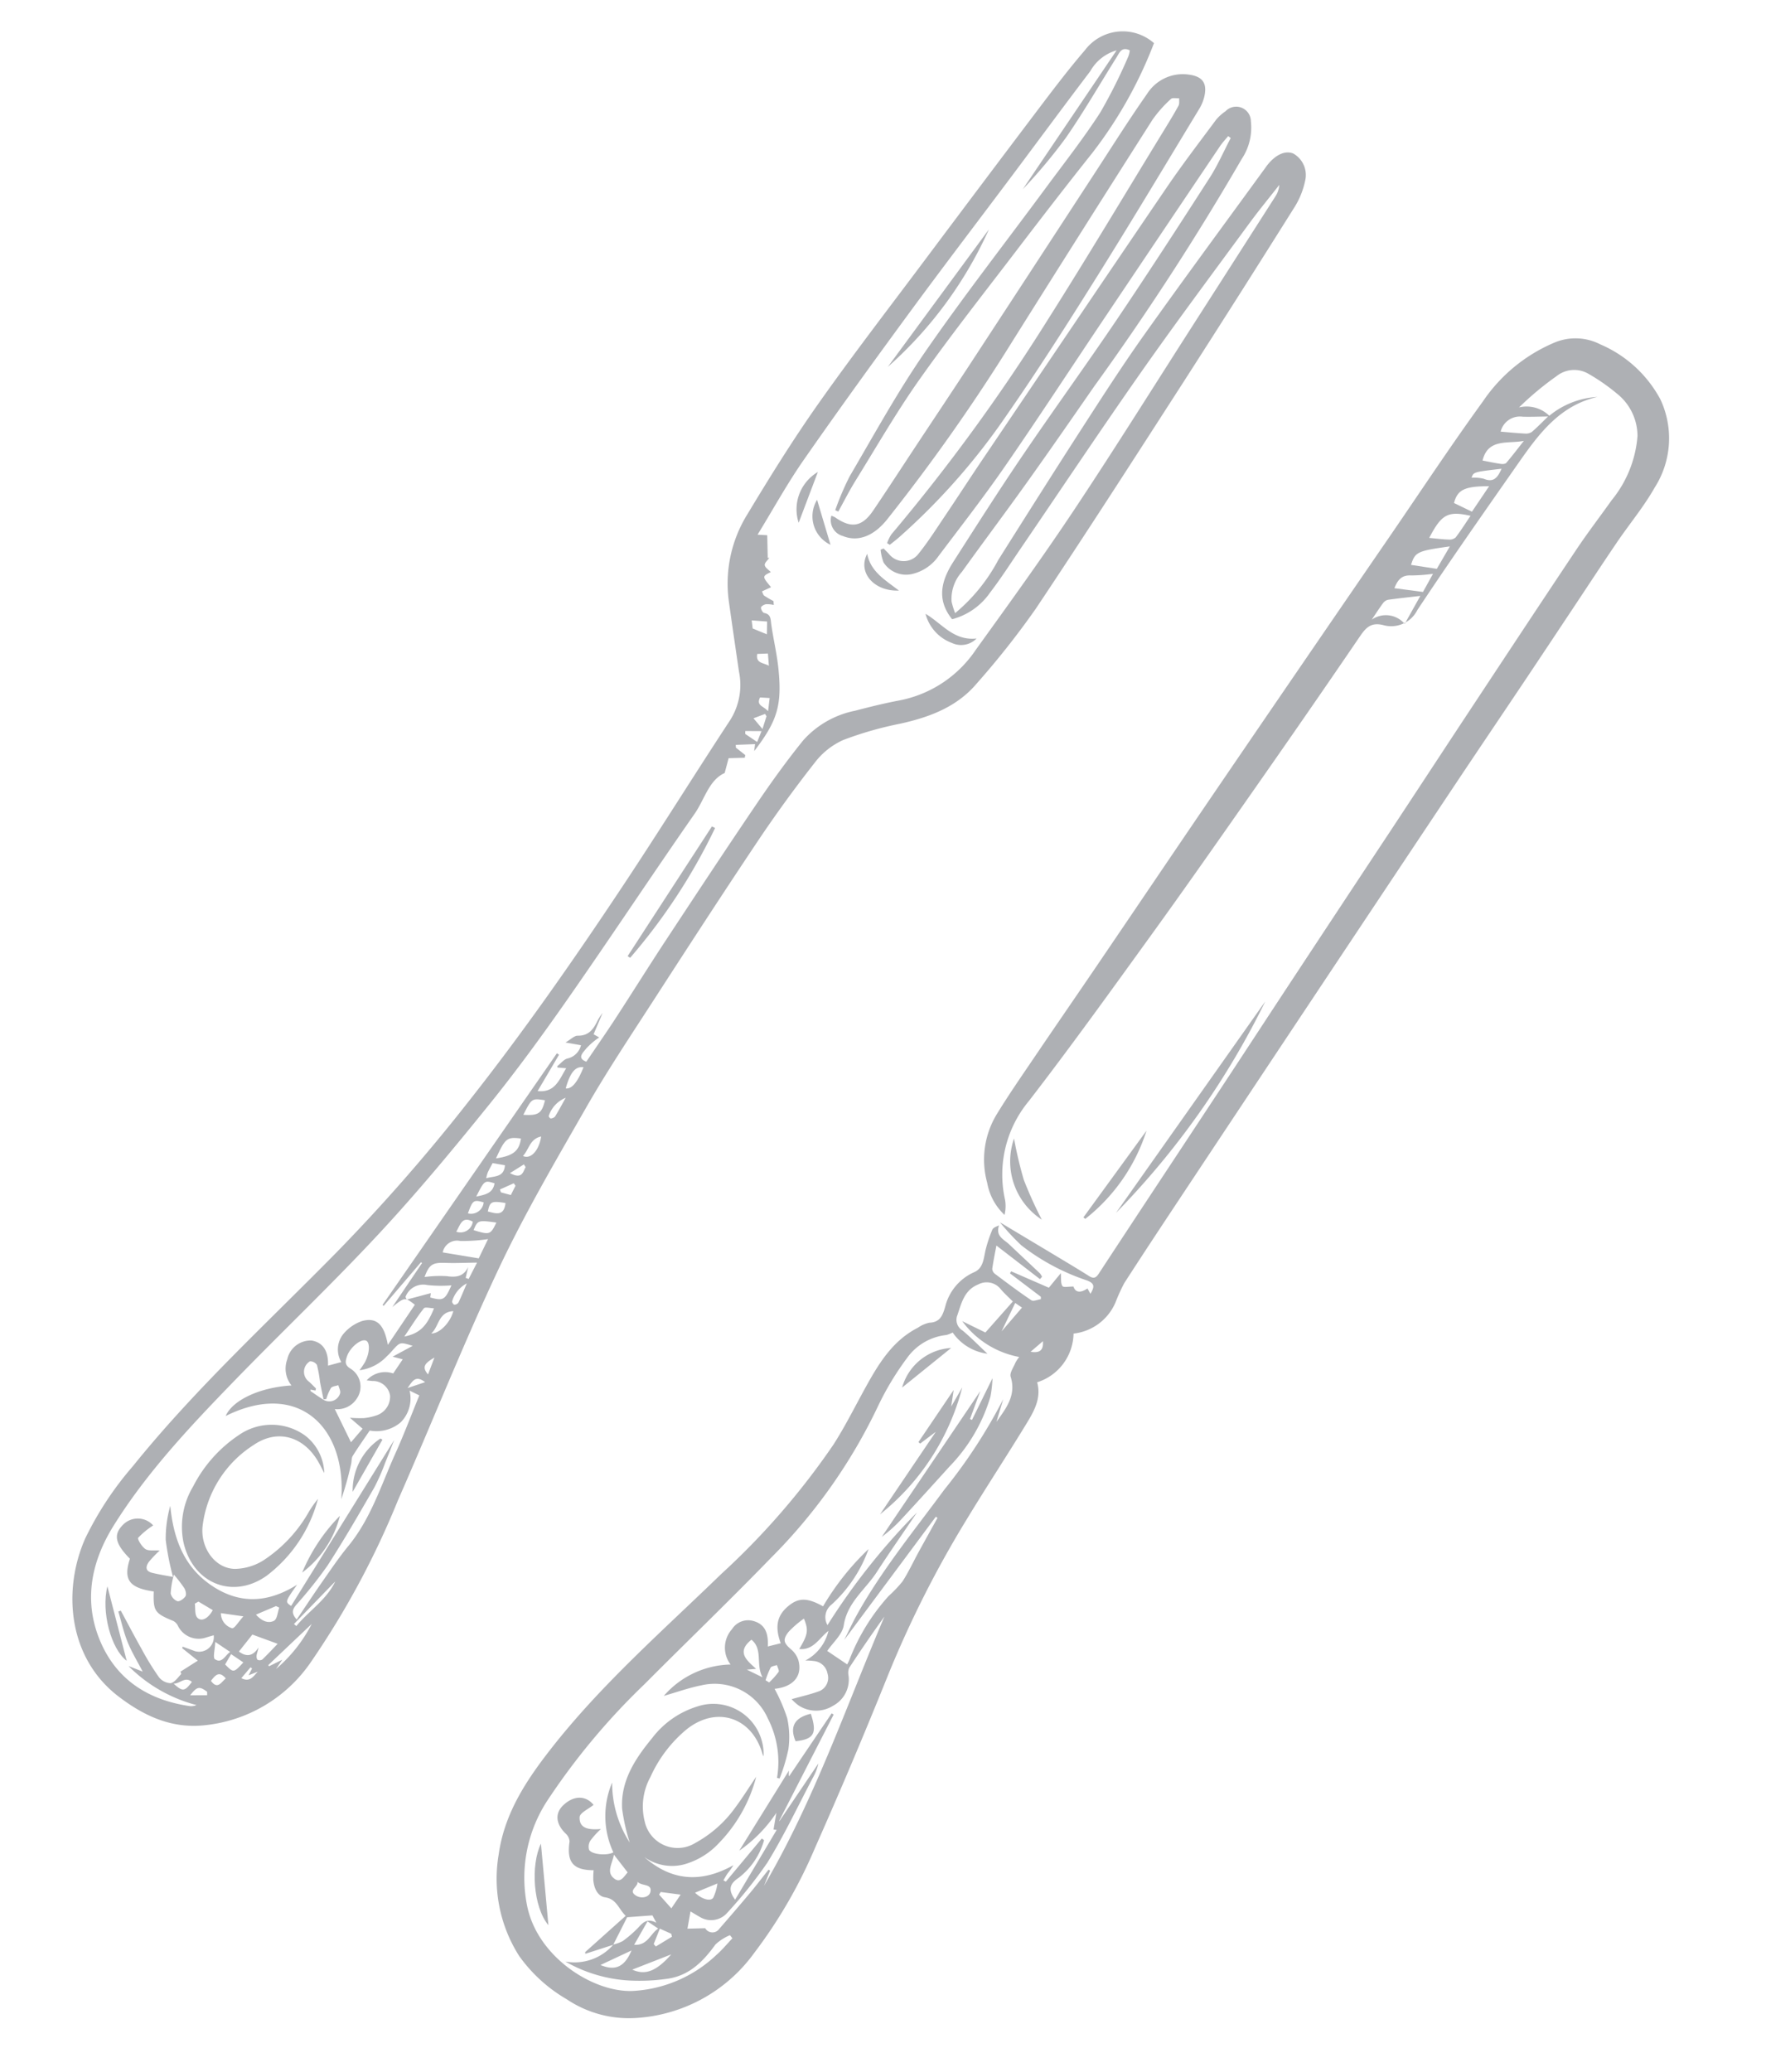 <svg xmlns="http://www.w3.org/2000/svg" width="165.609" height="194.254" viewBox="0 0 165.609 194.254">
  <g id="Group_3486" data-name="Group 3486" transform="translate(102.323 -0.126) rotate(34)">
    <path id="Path_6298" data-name="Path 6298" d="M17.858,3.344c-.037.4-.106.8-.106,1.207q.006,9.919.028,19.839c.014,5.452.1,10.9.036,16.355-.04,3.469-.279,6.937-.461,10.4a4.182,4.182,0,0,1-1.145,2.837,2.514,2.514,0,0,1-2.8.562,4.69,4.69,0,0,1-.893-.83l.167-.255c.229.046.457.091.685.138A1.75,1.75,0,0,0,15.68,52c.116-1.372.076-2.758.074-4.138,0-2.232-.044-4.464-.042-6.7.01-10.2.011-20.4.059-30.606.012-2.621.173-5.243.292-7.863a4.286,4.286,0,0,1,.286-1.142,1.38,1.38,0,0,1,2.5-.548,5.291,5.291,0,0,1,1.262,3.421,252.684,252.684,0,0,1,.45,25.4c-.049,3.643-.091,7.287-.19,10.929C20.28,44.231,20.1,47.7,20,51.169a3.787,3.787,0,0,0,.763,2.863,7.8,7.8,0,0,0,.873.7,16.538,16.538,0,0,0,.567-6.388c-.152-4.938-.3-9.877-.4-14.816-.07-3.474-.143-6.951-.056-10.423.161-6.462.438-12.922.667-19.383,0-.084.006-.169.014-.254.109-1.217.635-2.031,1.409-2.185a2.308,2.308,0,0,1,2.337,1.472,7.572,7.572,0,0,1,.562,2.527q.322,9.777.539,19.557c.175,8.441.364,16.883.4,25.325A78.618,78.618,0,0,1,27,59.1c-.315,2.843-1.9,5.06-3.827,7.092a33.244,33.244,0,0,0-3.583,4.263,6.916,6.916,0,0,0-1.028,3.235c-.22,3.038-.329,6.092-.318,9.138.021,6.015.13,12.03.246,18.044.075,3.867.093,7.742.375,11.595.419,5.734.78,11.494,1.654,17.167,1.2,7.787,2.9,15.494,4.3,23.251a79.392,79.392,0,0,1,1.714,17.056,13.751,13.751,0,0,1-5.121,10.714c-2.364,1.9-5.132,2.316-8.059,2.137-5.941-.364-9.907-5.327-10.844-10.529a30.784,30.784,0,0,1-.085-8.1c.782-9.244,2.948-18.255,4.634-27.348A172.163,172.163,0,0,0,9.39,118.44c.643-8.459.773-16.928.708-25.4-.047-6.07-.271-12.139-.344-18.21A6.176,6.176,0,0,0,7.9,70.617c-1.5-1.649-3-3.292-4.488-4.949A12.311,12.311,0,0,1,.3,57.894C.09,53.809-.062,49.71.025,45.622.143,40.037.5,34.456.774,28.874q.437-8.881.918-17.761c.127-2.31.256-4.624.526-6.92a4.442,4.442,0,0,1,5-4.184A40.373,40.373,0,0,1,8.18,11.76c-.312,3.911-.56,7.827-.791,11.744-.294,4.987-.663,9.974-.772,14.966-.08,3.719.188,7.446.331,11.168.043,1.113.184,2.221.28,3.331l-.309.054a25.957,25.957,0,0,1-.653-3.384c-.285-4.5-.7-9.014-.656-13.519.068-6.375.512-12.746.783-19.12.124-2.933.342-5.87.283-8.8a48.917,48.917,0,0,0-.763-5.844,2.284,2.284,0,0,0-.2-.517c-.844.12-.679.717-.661,1.239.1,2.958.308,5.918.277,8.875a48.9,48.9,0,0,1-.653,6.293L4.689,2.531a4.128,4.128,0,0,0-.954,3c-.227,4-.393,8.008-.592,12.012-.269,5.413-.592,10.824-.809,16.238-.227,5.67-.416,11.343-.5,17.017-.04,2.672.206,5.348.33,8.2l.781-.466,1.23,1.742.114-.1c0,.28-.111.662.028.813.165.178.546.157.836.222C4.7,62,4.7,62,5.965,62.371l-.485.8c.133.076.264.212.4.216a9.114,9.114,0,0,0,1-.066l.23.288a2.729,2.729,0,0,0-.641.344c-.134.124-.277.416-.218.525.079.146.4.31.53.255.609-.26.824.154,1.151.517.944,1.047,1.992,2,2.893,3.085,2.2,2.644,2.643,4.12,2.422,7.657l-.3-.589-1.457,1.069.148.209,1.117.087.106.233-1.232.881.47,1.361c-.858,1.38-.175,3.1-.2,4.744-.11,6.977-.041,13.956-.155,20.933-.067,4.147-.216,8.3-.572,12.433-.456,5.281-.976,10.57-1.8,15.8-1,6.377-2.4,12.691-3.535,19.049-1.036,5.81-2,11.646-1.791,17.575.144,4,1.6,7.482,5.069,9.712,3.3,2.121,6.82,2,10.317.313a1.219,1.219,0,0,0,.457-.428,13.922,13.922,0,0,1-7.325.53l1.392-.31c-.954-.52-1.88-.941-2.711-1.5s-1.558-1.255-2.33-1.892l.139-.2c1.222.638,2.435,1.293,3.668,1.91a25.674,25.674,0,0,0,2.76,1.252,1.462,1.462,0,0,0,1.244-.13c.275-.248.274-.817.349-1.254.012-.068-.216-.177-.184-.152l.776-1.774L15.8,175.7l-.046-.14c.4-.1.8-.2,1.2-.3a1.378,1.378,0,0,0,.62-2.215c-.167.2-.321.381-.47.566a2.158,2.158,0,0,1-2.792.585,1.032,1.032,0,0,0-.611-.147c-1.874.387-2.1.3-3.087-1.263-2.1,1.016-3,.688-3.567-1.294-1.961-.394-2.575-1.005-2.313-2.3a1.938,1.938,0,0,1,2.377-1.509,7.465,7.465,0,0,0-.52,1.745c-.011.153.743.5,1.145.5.361,0,.721-.366,1.194-.634a11.027,11.027,0,0,0-.245,1.44c-.017.514.181.925.816.692.608-.224,1.2-.5,1.849-.779a25.5,25.5,0,0,1-2.505-2.493,11.289,11.289,0,0,1-1.434-2.889c1.914,2.314,4.156,3.973,7.246,4.025,3.18.054,5.4-1.489,6.749-4.547-.043,1.96-.043,1.96.648,1.965-.231-6.146-.461-12.281-.687-18.307.147.664.333,1.453.494,2.247a19.35,19.35,0,0,1,.452,2.493c.2,2.84.4,5.683.454,8.527A39.273,39.273,0,0,1,22.4,166.3c-.052.516-.068.95.8,1.169,0-1.507-.015-2.934.01-4.361.024-1.355.023-2.715.151-4.061.316-3.327-.651-6.483-1.2-9.692-.329-1.913-.777-3.805-1.177-5.733l-1.005.139a3.17,3.17,0,0,1,.968,2.932,3.509,3.509,0,0,1-1.978,2.263c0,.992-.022,1.932.011,2.87.008.23.2.449.289.681a30.664,30.664,0,0,1,1.089,3.273c-3.38-5.885-9.6-7.013-13.349-.4-.3-1.594,1.157-4.025,3.517-5.827a2.515,2.515,0,0,1-1.7-1.807,2.254,2.254,0,0,1,.9-2.738c.991-.456,1.888-.069,2.6,1.093l.848-.979a2.311,2.311,0,0,1-1.315-2.295,3.928,3.928,0,0,1,.765-1.965c.929-1.1,1.921-.91,3.262.487l0-4.537c-1.182-.075-1.182-.075-1.632,1.354l.005-4.975-.126-.005q-.307,2.673-.614,5.346l-.137-.01.365-28.7.242,0c.079,1.3.158,2.593.24,3.947,1.46-.779,1.078-2.02,1.027-3.273l-.714.4c-.03-.033-.093-.078-.086-.1.124-.392.151-.885.41-1.148a1.686,1.686,0,0,0,.334-1.716l-1.351.6c.252-.52.326-1,.6-1.172.917-.6.864-1.425.736-2.316a6.436,6.436,0,0,1,0-.755l.419,2.131.6-.049a6.8,6.8,0,0,0-.427,1.543c-.017.419-.273,1.261.7,1.015,0-1.68.027-3.308,0-4.936-.047-2.908-.152-5.815-.184-8.723-.055-5.113-.108-10.226-.093-15.339.007-2.453.081-4.914.295-7.356a8.817,8.817,0,0,1,2.468-5c.952-1.081,1.919-2.153,2.944-3.164a11.166,11.166,0,0,0,3.258-7.931c.167-5.361.345-10.727.31-16.089-.047-7.058-.3-14.113-.459-21.17q-.158-6.817-.325-13.633a2.314,2.314,0,0,0-.3-1.133c-.108,1.528-.257,3.055-.317,4.586-.226,5.7-.5,11.4-.609,17.1-.124,6.722-.086,13.447-.121,20.171-.009,1.663.034,3.33-.069,4.989a6.255,6.255,0,0,1-1.553,4.063c-2.285-.7-2.868-2.47-2.916-4.528-.093-3.924-.2-7.85-.187-11.774.015-5.2.194-10.394.2-15.59,0-5.3-.1-10.61-.215-15.913-.031-1.4-.293-2.8-.448-4.2ZM16.759,149a11.415,11.415,0,0,0,1.106-.706,5.173,5.173,0,0,0,.821-.854,1.859,1.859,0,0,0,.044-2.259,1.627,1.627,0,0,0-2.159-.21l-.468.244a2.328,2.328,0,0,1,1.7-1.928l0-1.6-.924.327.992-1.895c-1.174.357-1.174.357-1.322,1.331a5.864,5.864,0,0,1-.14.835,4.233,4.233,0,0,1-1.393,2.517,9.082,9.082,0,0,0,0-.912c-.108-.979-.638-1.825-1.06-1.726-.506.12-.871,1.381-.646,2.2.133.484.254.825.938.788a1.977,1.977,0,0,1,2.041,2.017,2.159,2.159,0,0,1-1.16,1.949l3,1.732.193-1.664Zm1.752-18.723c-.9.621-1.635,1.177-2.417,1.662-1.048.651-1.207.973-.908,2.21a10.613,10.613,0,0,1,1.689-1.237c.827-.391,1.326-.875,1.179-1.836l.375.983.287-.071Zm-.378-2.4a16.343,16.343,0,0,1-2.064,1.6,1.368,1.368,0,0,0-.76,1.806l3.109-1.423C18.334,129.254,18.24,128.607,18.134,127.87Zm-5.912,21,.083.115c.471,0,.941.016,1.411-.006a1.054,1.054,0,0,0,1-1.377c-.075-.217-.369-.358-.562-.534-.151.2-.419.406-.427.616a4.532,4.532,0,0,0,.216,1.093l-.2.168c-.4-.392-.8-.777-1.192-1.176a12.07,12.07,0,0,0-1.121-1.152.766.766,0,0,0-.733.084,1.146,1.146,0,0,0,.96,1.632c.314.033.624.109.935.165l.066.185Zm8.166,24.11c.877.05,1.345-.37,1.308-1.343.128.284.169.508.264.705.062.129.206.3.312.3a.462.462,0,0,0,.353-.272c.152-.71.263-1.428.367-2.021l-2.449.607C20.5,171.557,20.443,172.238,20.387,172.975ZM14.748,136.7l.235.135,1.535-1.762.185.365c1.2-.409,1.275-.564,1.01-2.05a12.121,12.121,0,0,1-1.891,1.24A1.777,1.777,0,0,0,14.748,136.7Zm9.438,35.7a13.842,13.842,0,0,0,.413-5.376L23.38,172.5l.118.055.689-1.205Zm-6.625-36.316c-.3.191-.774.346-.788.535-.077,1.011-.038,2.031-.039,3.218C17.761,138.794,17.944,137.861,17.561,136.081Zm-3.04-14.9c1.207-1.1,1.414-1.792.9-2.854C14.244,118.933,14.181,119.124,14.521,121.177ZM11.3,170.423a8.346,8.346,0,0,0,.733,1.627,1.036,1.036,0,0,0,.924.253c.2-.06.38-.517.377-.8,0-.2-.286-.466-.508-.574A12.953,12.953,0,0,0,11.3,170.423Zm3.067-54.063c1.225-.722,1.359-1.073.917-2.264C14.151,114.631,14.151,114.631,14.362,116.36Zm6.857,51.1-.336.048-1.113,1.717c.759.193,1.421.085,1.728-.469C21.66,168.46,21.329,167.9,21.219,167.456Zm-5.04,3.682-1.561.086-.176.347c.3.336.561.874.925.961C15.931,172.666,16.276,172.024,16.18,171.138Zm2.486-32.962c.653-.407.908-1.877.538-2.886C18.081,136.135,18.918,137.265,18.666,138.176Zm-.75-12.032c-1.558.763-1.587.8-1.378,1.787C18.056,127.465,18.1,127.412,17.915,126.144Zm-.949,44.8a1.461,1.461,0,0,0,1.656.588c.218-.089.163-.85.264-1.518Zm6.257-2.987.285.035c.174-1.844.973-3.6.688-5.506Q23.711,165.218,23.224,167.953ZM14.8,123.238c.529-.618,1.348-.988.779-1.991l-1.072.481c.04.367.064.675.111.979A3.868,3.868,0,0,0,14.8,123.238Zm1.692-3.657c.8-.122.961-1.273.393-2.465C16.121,117.894,16.628,118.767,16.491,119.58Zm1.554,53.9c.366.6.624,1.363.878,1.362.792-.006.586-.807.8-1.363Zm3.257.12H19.914l.075,1.114C21.093,174.935,21.093,174.935,21.3,173.6Zm-4.754-64.089c-.687.328-.77,1.1-.274,2.575C16.785,111.838,16.875,110.99,16.549,109.511ZM17.6,124.153c-1.207.556-1.292.7-.928,1.585C17.384,125.477,18.2,125.289,17.6,124.153Zm-2.613,1.033c.61-.622,1.126-1.136.728-1.991C14.773,123.483,14.773,123.483,14.988,125.186ZM8.111,66.251l-.652-1.006L6.2,65.963l.5.579Zm8.655,46.565a2.759,2.759,0,0,0-.364,2.316c.063.065.247.114.29.075a.6.6,0,0,0,.228-.374C16.893,114.192,16.827,113.552,16.766,112.816Zm-1.545,14.112a1.188,1.188,0,0,0,.648-1.681C14.931,125.558,14.9,125.646,15.221,126.928Zm3.585,5.5a2.773,2.773,0,0,0-.193,2.19c.075.083.283.161.343.118a.494.494,0,0,0,.206-.375C19.071,133.745,18.94,133.133,18.806,132.429Zm-3.529-3.465a1.167,1.167,0,0,0,.759-1.646C14.875,127.424,15.237,128.226,15.277,128.964Zm1.714,49.945c1.136.161,1.269.046,1.331-1.094C17.479,177.72,17.507,178.572,16.991,178.908ZM12.733,73.842l-.356-1.2-.233-.11-.673.948Zm7.013,102.89c1,.361.866-.429,1.029-.965C19.824,175.491,19.791,176.1,19.746,176.732Zm.46,1.315-.185-.265c-.887-.037-1.063.1-1.131,1.162ZM9.913,68.589l-.714-.9-.809.593C8.756,69.1,9.3,68.643,9.913,68.589ZM11.5,74.9l.149.228H13l-.232-1.073Zm4.958,48.49.227.174.913-.311-.125-.968-.265-.1Zm6.453,50.167-.531.775-.084-.72-.181-.007-.146,1.325C22.907,174.823,22.8,174.09,22.909,173.562ZM12.235,72.167l-.57-1.109-.774.457C11,72.378,11.611,71.986,12.235,72.167Zm4.147,49.428c1.294-.136.946-.774.9-1.289l-.276-.12Zm4.182,19.942c-.138-.585-.248-1.053-.386-1.644C19.66,140.919,19.744,141.314,20.564,141.536Zm-.879,2.13,1.055-1.377C19.585,142.216,19.712,142.9,19.685,143.666Z" transform="translate(0 0.152)" fill="#aeb0b4"/>
    <path id="Path_6299" data-name="Path 6299" d="M18.986,104.664a4.882,4.882,0,0,1-.277,5.693c1.252,1.074,1.286,2.6,1.351,4.082.153,3.44.193,6.886.361,10.325a100.284,100.284,0,0,0,2.046,16.171q1.84,8.592,3.377,17.248a45.843,45.843,0,0,1,.78,11.376,14.785,14.785,0,0,1-5.834,11.277,10.465,10.465,0,0,1-6.306,2.136,14.281,14.281,0,0,1-5.969-.867,13.5,13.5,0,0,1-6.929-6.841c-1.709-3.507-1.728-7.24-1.457-11.014.546-7.63,2.509-15.006,4.074-22.453a69.624,69.624,0,0,0,1.935-15.929c-.049-2.109-.339-4.212-.519-6.318-.212-2.463-.3-4.911.958-7.18a2.946,2.946,0,0,1,.626-.988c.816-.6.655-1.255.4-2.064a4.793,4.793,0,0,1,.44-4.218c.539-.849-.063-1.672-.339-2.486a13.3,13.3,0,0,1-.48-1.77c-.038-.194.134-.429.3-.681.271,1.04,1.112.83,1.787.943,1.3.218,2.6.422,3.906.64a1.452,1.452,0,0,1,.343.157l-.042.289-5.143-.325c.233.54.541,1.3.9,2.035a.649.649,0,0,0,.486.242c1.4.071,2.8.145,4.2.141.227,0,.455-.377.682-.58l-.131-.188-3.626-.2-.014-.222,3.789-.7.169-1.76c.31.384.493.788.8.918.168.072.533-.314.884-.541.481.382.9.127,1.19-.585l.512.26c-.045-.732-.182-1.046-.974-.856a20.581,20.581,0,0,1-6.955.711,22.683,22.683,0,0,1-2.854-.666c2.288-.123,4.469-.243,6.649-.357,1.015-.053,2.03-.108,3.045-.138.471-.013.684-.123.677-.684-.091-6.949-.146-13.9-.22-20.847-.044-4.208-.108-8.416-.152-12.624q-.086-8.092-.156-16.185c-.046-4.547-.108-9.094-.152-13.642-.057-6.017-.119-12.034-.143-18.05-.007-1.887.109-3.774.155-5.661a10.819,10.819,0,0,0-1.352-6.345A5.088,5.088,0,0,0,11.953,3.12a18.561,18.561,0,0,0-3.21-.048,2.66,2.66,0,0,0-2.4,1.874A28.707,28.707,0,0,0,5.071,9.329a3.044,3.044,0,0,1,2.791-.94A7.791,7.791,0,0,1,10.619,4.4C8.142,7.033,8,10.334,7.942,13.639c-.092,5.592-.2,11.187-.153,16.779a2.741,2.741,0,0,1-1.878,2.952c-1.054.392-1.2,1.046-1.207,2.051C4.676,41.465,4.6,47.51,4.493,53.554,4.4,58.947,4.307,64.34,4.13,69.731c-.209,6.4-.4,12.811-.807,19.2a10.781,10.781,0,0,0,3.325,8.928,3.5,3.5,0,0,1,.751,1.2,5.41,5.41,0,0,1-3.033-1.587,8.188,8.188,0,0,1-2.852-5.931c-.091-2.112-.061-4.23-.057-6.345.007-3.363.045-6.725.058-10.088.026-7.122.029-14.243.068-21.365q.077-13.9.2-27.8c.038-5.056-.009-10.115.166-15.166A15.257,15.257,0,0,1,4.453,2.394,5.083,5.083,0,0,1,8.095.164a11.529,11.529,0,0,1,7.551,1.13,8.574,8.574,0,0,1,4.173,7.148c.163,2.066-.056,4.161-.063,6.243-.008,2.513.027,5.026.042,7.539.016,2.628.037,5.255.046,7.883.013,3.928.008,7.857.027,11.785q.062,12.374.142,24.749.067,10.721.148,21.442c.026,3.333.053,6.666.122,10a17.012,17.012,0,0,0,.334,1.978A4.863,4.863,0,0,1,18.986,104.664ZM9.533,110.92a2.973,2.973,0,0,1-.367.53,5.186,5.186,0,0,0-1.838,3.693,26.994,26.994,0,0,0,.256,5.384,51.145,51.145,0,0,1-.365,17.432c-.98,5.494-2.155,10.954-3.208,16.435a63.928,63.928,0,0,0-1.456,13.952,13.213,13.213,0,0,0,3.983,9.479C10,181.2,16.083,181.062,19.1,178.92a12.336,12.336,0,0,0,4.683-7.218c.19-.7.256-1.436.379-2.155l-.354-.114a4.543,4.543,0,0,0-.641,1.49c-.058,1.931-.4,3.752-1.872,5.116a18.342,18.342,0,0,1-2.9,2.173,13.508,13.508,0,0,1-6,1.9,4.8,4.8,0,0,0,2.838-3.805l-1.693,2.157-.1-.123,1.248-4.944c-.946-.174-1.586-.831-2.574-.358-.653.313-1.364-.149-1.834-.743a7.841,7.841,0,0,1-.478-.761c-1.61,1.082-2.536.785-3.381-.979a1.1,1.1,0,0,0-.735-.408c-1.256-.229-1.89-1-1.648-2.076.3-1.351,1.254-1.94,2.336-1.614-.169.575-.651,1.336-.444,1.679.575.949,1.431.494,2.283-.189A7.688,7.688,0,0,0,8,169.391a1.054,1.054,0,0,0,.39.8c.486.212,1.73-.5,2.01-1.082a8.057,8.057,0,0,1-3.752-5.359,10.3,10.3,0,0,0,4.511,3.738,18.215,18.215,0,0,1-2.363-2.227c-1.587-2.091-1.605-4.573-1.37-7.051a8.444,8.444,0,0,1,1.844-4.823,4.717,4.717,0,0,1,7.78.39c-.115-.075-.18-.11-.235-.155-2.743-2.283-6.085-1.329-7.163,2.08a12.364,12.364,0,0,0-.317,5.618,5.726,5.726,0,0,0,1.893,3.755,3.158,3.158,0,0,0,5.051-.991,11.264,11.264,0,0,0,1.25-4.8c.057-1.178.013-2.362.014-3.542a13.944,13.944,0,0,1,.581,7.1,7.023,7.023,0,0,1-1.592,3.494,4.489,4.489,0,0,1-3.477,1.518c3.405.444,5.808-.977,7.353-4.042a6.917,6.917,0,0,1-.02.926c-.008.258.023.516.036.775l.257-.023.535-5.242.267.018a6.751,6.751,0,0,1-.013,4.271c-.367.9-.231,1.474.879,1.868-.145-2.582-.286-5.091-.427-7.6l-.267.128L21,157.49a13.241,13.241,0,0,1-.9,4.889c-.111-2.915-.221-5.829-.335-8.835a3.606,3.606,0,0,0,.219.358c.049.06.125.1.094.075l.008-7.116.219-.009q.668,5.555,1.335,11.109l.035-.005.007-6.5A4.807,4.807,0,0,1,22,152.839c.324,3,.79,5.99.914,9a42.361,42.361,0,0,1-.512,6.134,2.005,2.005,0,0,1-1.825,1.617c-.344.033-.69.043-1.082.067l.667,1.5,1.354-.967a.786.786,0,0,0,1.131-.709q.279-2.211.512-4.427c.094-.91.144-1.824.214-2.737l.174-.005.318,1.5c-.575-9.262-3-18.189-4.75-27.241-.062,1.947-.075,3.889-.05,5.829a1.237,1.237,0,0,0,.347.633,2.774,2.774,0,0,1,.385,3.165,2.989,2.989,0,0,1-2.675,1.782,4.379,4.379,0,0,1-.89-.121c.6-.717,1.234-1.375,1.755-2.11a1.349,1.349,0,0,0-.314-1.767,1.426,1.426,0,0,0-1.722-.249,5.313,5.313,0,0,0-.683.407,4.233,4.233,0,0,0,.244-3.521c-.34,1.084-.152,2.316-1.32,2.945-.08-1.572-.241-1.955-1.228-2.613a9.41,9.41,0,0,0-.5,1.841c-.06.942.212,1.116,1.134,1.228a2.2,2.2,0,0,1,1.128.468c1.155,1.006.982,2.342-.362,3.46a16.262,16.262,0,0,1,2.509,1.609A8.258,8.258,0,0,1,18.6,151.91a16.65,16.65,0,0,1,.854,2.746l-.234.083a8.914,8.914,0,0,0-3.829-4.135,5.452,5.452,0,0,0-6.885.894c-.862.866-1.591,1.865-2.383,2.808a8.516,8.516,0,0,1,3.547-5.94,2.6,2.6,0,0,1-1.744-2.817,1.788,1.788,0,0,1,1.236-1.761c1.172-.392,1.886.282,2.455,1.224l.835-.928c-1.325-.959-1.739-1.943-1.372-3.242.349-1.236,1.021-1.7,2.728-1.847a24.637,24.637,0,0,1,.535-6.839,12.862,12.862,0,0,1,.031,6.272,1.488,1.488,0,0,0,.763,1.795,61.62,61.62,0,0,1,1.052-13.444c0,2.241-.041,4.488,0,6.732.039,1.949-.711,3.89.223,5.873.375.8.06,1.916.059,2.859l2.257,0c-.019-.133-.032-.322-.074-.5a19.237,19.237,0,0,1-.289-6.982,12.192,12.192,0,0,0,.315-1.859c-.02-1.04-.189-2.076-.286-3.115-.114-1.223-.216-2.448-.324-3.672l-.192.006-.662,14.377c-.107-.832-.254-1.72-.331-2.614-.415-4.773.038-9.534.233-14.3a49.528,49.528,0,0,0-.16-10.134l.66,2.116c.038-1.556.169-3.11-1.258-4.249-.294-.235-.269-.879-.367-1.34a3.573,3.573,0,0,1-.005-.646,8.571,8.571,0,0,1-6.306.205l2.393-.333c.174-1.322.336-2.548.508-3.85-.5-.1-1.049-.173-1.582-.321A1.677,1.677,0,0,0,9,105.842c-.786,1.164-.332,2.307-.012,3.478a1.158,1.158,0,0,0,1.2.924c.983.1,1.955.3,3.158.5A4.684,4.684,0,0,1,9.533,110.92ZM7.278,29.151c-.831.713-1.576,1.338-2.3,1.989a.8.8,0,0,0-.219.517c-.027.629-.012,1.26-.012,1.89a2.311,2.311,0,0,1,2.784-1.4ZM4.929,24.179c.575-.316,1.115-.587,1.623-.907a.855.855,0,0,0,.409-.522c.045-.8.021-1.6.022-2.456C4.948,21.09,4.65,21.688,4.929,24.179Zm.091-8.809c.539-.232,1.077-.447,1.6-.7.151-.072.352-.228.367-.364.1-.874.147-1.754.213-2.631C6.122,12.761,4.268,13.337,5.02,15.371ZM7.806,8.51c-.726.5-1.328.948-1.96,1.347a1.857,1.857,0,0,0-.933,2.317c.64-.358,1.312-.718,1.965-1.11a1.031,1.031,0,0,0,.469-.488C7.528,9.94,7.64,9.284,7.806,8.51ZM6.877,19.9l0-2.881c-1.914,1.292-2.274,1.93-1.85,3.148Zm.1,3.859c-2.294,2.054-2.409,2.256-2.047,3.47l2.211-1.046C7.092,25.433,7.04,24.662,6.979,23.756Zm.3,4.947L7.106,26.77a15.78,15.78,0,0,1-1.623,1.279c-.823.488-.773,1.152-.626,1.864Zm7.948,147.578a3.893,3.893,0,0,0,.559-.774,11.255,11.255,0,0,0,.486-1.785c.105-.643.135-1.282,1.165-1.4l-.693-.365-1.869,1.47C14.988,174.307,15.093,175.158,15.231,176.281ZM11.2,147.914l1.622-.229c-1.22-.639-1.416-2.213-2.831-2.341-.548,1.76.71,1.85,1.89,2.021Zm-.629,21.349c.356.841.3,1.75,1.237,1.837.765.072.689-.62.752-1.183Zm6.294,5.945c1.1-.66.67-1.7,1.019-2.525H16.675Zm-1.56,3.331c1.438-.28,1.988-1.084,1.65-2.754Zm2.713-1.306c1.293-.22,1.955-1.088,2.232-3.228ZM6.929,15.009c-2.007,1.722-2.007,1.722-1.863,2.27a3.873,3.873,0,0,1,1.016-.561C7.084,16.515,7.078,15.854,6.929,15.009ZM18.865,167.962c.821.15,1.656-.09,1.68-.548a4.427,4.427,0,0,0-.422-1.343Zm-5.055,2.159c.368.338-.336,1.224.656,1.161.584-.037,1.055-.56.9-1.012C15.073,169.447,14.373,170.289,13.809,170.122Zm4.038-1.253-1.685.84.009.286,1.674.426Zm1.531,3.725-.213-.191-1.151.2.332,1.521.29.076Zm-6.164-24.838.393-.018a7.641,7.641,0,0,0,.18-1.308c0-.154-.316-.3-.487-.452-.126.18-.367.368-.356.538A7.782,7.782,0,0,0,13.214,147.756Zm.06-39.492c.125-1.075.23-1.969.341-2.917h-.77C12.982,106.28,13.114,107.175,13.274,108.264Zm3.328.065c.9-.413.851-.884.4-1.469C16.886,107.284,16.771,107.707,16.6,108.329Z" transform="translate(49.621 0)" fill="#aeb0b4"/>
    <path id="Path_6300" data-name="Path 6300" d="M5.772,52.529a3.65,3.65,0,0,1-.129-.91,176.459,176.459,0,0,0,.911-24.78c-.2-6.994-.592-13.982-.9-20.972-.039-.873-.076-1.748-.159-2.617-.02-.213-.218-.409-.335-.612-.21.161-.566.293-.606.488A11.676,11.676,0,0,0,4.208,5.7q.324,12.273.724,24.544a175.529,175.529,0,0,1-.407,20.479c-.171,1.992-1.092,3.264-2.563,3.569A1.543,1.543,0,0,1,0,53.324a1.913,1.913,0,0,1,.39-.075c1.831.03,2.585-.671,2.59-2.52.006-2.428-.04-4.857-.062-7.285-.028-3.135-.041-6.271-.085-9.405q-.146-10.545-.314-21.09c-.044-2.988-.145-5.977-.087-8.963A3.964,3.964,0,0,1,4.688.284C5.8-.264,6.52-.032,6.99,1.1A4,4,0,0,1,7.275,2.41c.3,6.172.638,12.343.846,18.518.173,5.133.313,10.273.236,15.407A61.7,61.7,0,0,1,6.383,51.489c-.093.346-.21.685-.316,1.027Z" transform="translate(6.908 0.486)" fill="#aeb0b4"/>
    <path id="Path_6301" data-name="Path 6301" d="M9.569,1.92c-.385-.2-.762-.427-1.156-.611C5.98.172,3.595.946,2.605,3.448a10.5,10.5,0,0,0,.261,8.925c.946,1.858,3.215,2.7,4.78,1.68A5.191,5.191,0,0,0,9.418,11.89,13.233,13.233,0,0,0,10.4,5.678a10.582,10.582,0,0,1,.034-1.422,13.244,13.244,0,0,1,.035,8.677c-1.387,3.657-5.364,4.458-8.234,1.733A7.347,7.347,0,0,1,.078,9.84a12.781,12.781,0,0,1,.86-6.393A5.377,5.377,0,0,1,6.084.009,4.6,4.6,0,0,1,9.569,1.92Z" transform="translate(8.095 152.874)" fill="#aeb0b4"/>
    <path id="Path_6302" data-name="Path 6302" d="M.521,0A76.255,76.255,0,0,1,0,24.262C.177,16.017.349,8.008.521,0Z" transform="translate(65.58 68.795)" fill="#aeb0b4"/>
    <path id="Path_6303" data-name="Path 6303" d="M.652,0A38.078,38.078,0,0,1,0,15.982Z" transform="translate(3.495 23.294)" fill="#aeb0b4"/>
    <path id="Path_6304" data-name="Path 6304" d="M.33,0a54.764,54.764,0,0,1,.2,14.54l-.282.005Q.121,7.293,0,.041Z" transform="translate(13.907 84.172)" fill="#aeb0b4"/>
    <path id="Path_6305" data-name="Path 6305" d="M0,10.046Q.18,5.023.361,0A17.1,17.1,0,0,1,.224,10.063Z" transform="translate(63.282 85.07)" fill="#aeb0b4"/>
    <path id="Path_6306" data-name="Path 6306" d="M6.409,4.847A6.507,6.507,0,0,1,0,0,37.622,37.622,0,0,0,2.926,2.7,39.153,39.153,0,0,0,6.409,4.847Z" transform="translate(53.756 92.626)" fill="#aeb0b4"/>
    <path id="Path_6307" data-name="Path 6307" d="M0,0,5.406,4.776C3.576,4.681.841,2.318,0,0Z" transform="translate(6.742 174.969)" fill="#aeb0b4"/>
    <path id="Path_6308" data-name="Path 6308" d="M.329,6.394A16.736,16.736,0,0,1,.287,0,9.594,9.594,0,0,1,.329,6.394Z" transform="translate(20.836 157.293)" fill="#aeb0b4"/>
    <path id="Path_6309" data-name="Path 6309" d="M0,.761C1.768.644,3.6,1.408,5.263,0a2.033,2.033,0,0,1-1.7,1.645A3.983,3.983,0,0,1,0,.761Z" transform="translate(19.371 55.73)" fill="#aeb0b4"/>
    <path id="Path_6310" data-name="Path 6310" d="M1.063,5.619a5.855,5.855,0,0,1-.64-5.6L.644,0Q.853,2.81,1.063,5.619Z" transform="translate(19.795 149.147)" fill="#aeb0b4"/>
    <path id="Path_6311" data-name="Path 6311" d="M1.569,4.952A4.061,4.061,0,0,1,.4,0Z" transform="translate(3.166 51.115)" fill="#aeb0b4"/>
    <path id="Path_6312" data-name="Path 6312" d="M4.4,1.187C2.488,2.586.209,1.939,0,0,1.213,1.213,2.772,1.09,4.4,1.187Z" transform="translate(11.69 54.89)" fill="#aeb0b4"/>
    <path id="Path_6313" data-name="Path 6313" d="M3.4,2.791A2.953,2.953,0,0,1,0,0Z" transform="translate(4.964 53.317)" fill="#aeb0b4"/>
    <path id="Path_6314" data-name="Path 6314" d="M.018,1.642.683,4.358l.2-.034L.29,0a11.809,11.809,0,0,1,.805,1.541,15.835,15.835,0,0,1,.48,7.595c-.325,2.254-.645,4.508-1,6.758A13.469,13.469,0,0,1,0,18.141Z" transform="translate(64.353 112.377)" fill="#aeb0b4"/>
    <path id="Path_6315" data-name="Path 6315" d="M.006.657.684,2.075.539,0A22.394,22.394,0,0,1,.8,14.183l.01-9.338-.6,1.734L0,6.553Z" transform="translate(62.236 114.676)" fill="#aeb0b4"/>
    <path id="Path_6316" data-name="Path 6316" d="M0,0,4.856,5.947C2.708,5.329.32,2.224,0,0Z" transform="translate(53.934 172.229)" fill="#aeb0b4"/>
    <path id="Path_6317" data-name="Path 6317" d="M.271,5.65A5.089,5.089,0,0,1,2.008,0Z" transform="translate(57.838 112.197)" fill="#aeb0b4"/>
    <path id="Path_6318" data-name="Path 6318" d="M.742,0C2.283,1.186,2.327,1.816,1,2.936-.235,2.14-.332,1.165.742,0Z" transform="translate(67.365 147.984)" fill="#aeb0b4"/>
  </g>
</svg>
